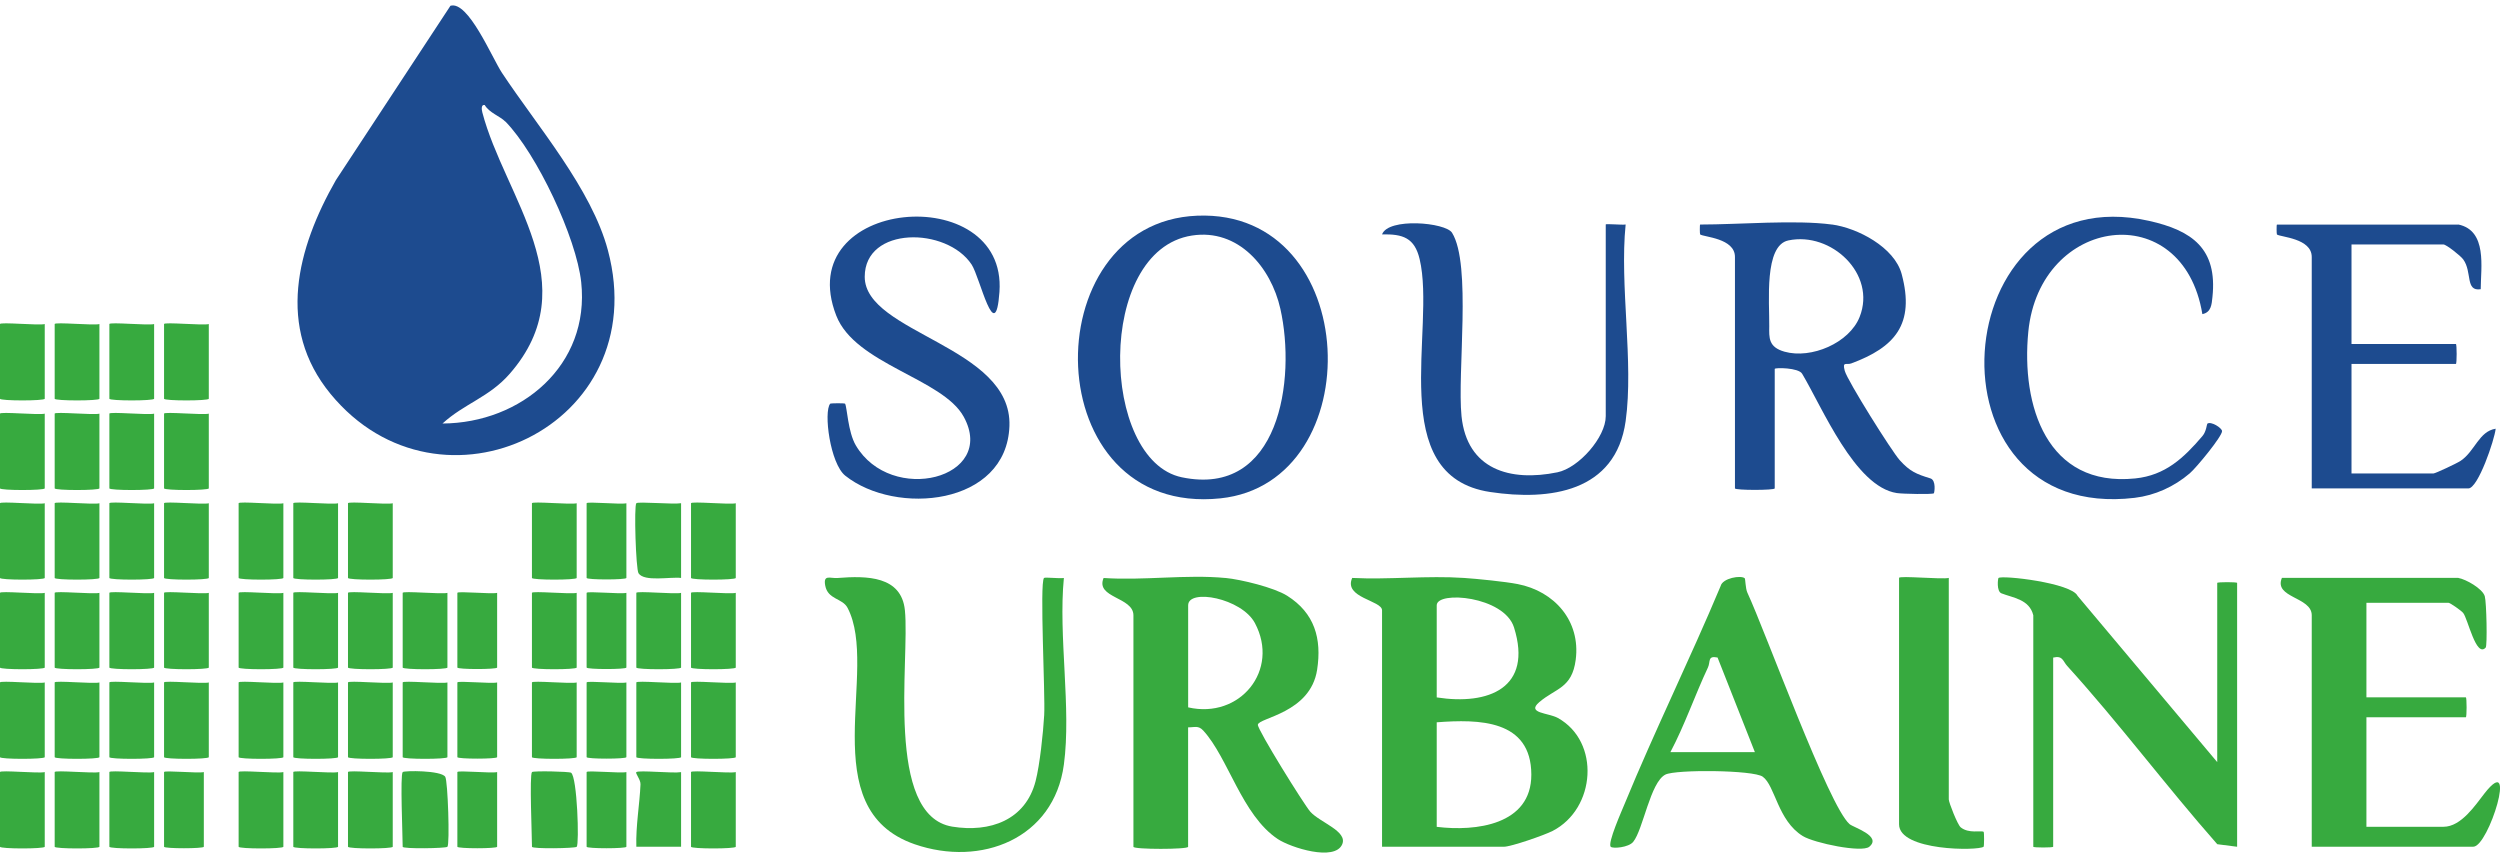 <svg width="164" height="56" viewBox="0 0 164 56" fill="none" xmlns="http://www.w3.org/2000/svg">
<g clip-path="url(#clip0_1999_852)">
<path d="M29.55 0.378C30.717 0.032 32.267 3.774 32.928 4.777C35.237 8.268 38.805 12.379 39.881 16.428C42.95 27.966 28.862 34.585 21.681 25.837C18.11 21.487 19.483 16.282 22.036 11.814L29.55 0.378ZM33.154 7.98C32.801 7.618 32.11 7.412 31.797 6.89C31.549 6.841 31.595 7.193 31.64 7.37C33.095 12.938 38.548 18.665 33.434 24.524C32.087 26.065 30.463 26.47 29.028 27.783C34.184 27.753 38.717 23.962 38.127 18.509C37.81 15.589 35.215 10.084 33.157 7.974L33.154 7.98Z" fill="#1D4B8F"/>
<path d="M96.043 37.913C96.878 37.968 98.737 38.154 99.555 38.314C101.972 38.781 103.697 40.734 103.367 43.278C103.123 45.159 102.056 45.139 100.98 46.057C100.11 46.798 101.571 46.753 102.197 47.099C104.992 48.653 104.688 53.045 101.854 54.508C101.3 54.792 99.121 55.547 98.652 55.547H90.662V40.035C90.662 39.386 88.115 39.219 88.705 37.913C91.112 38.034 93.652 37.749 96.043 37.913ZM94.249 45.75C97.654 46.279 100.563 45.13 99.32 41.162C98.675 39.105 94.249 38.739 94.249 39.709V45.75ZM94.249 54.241C96.812 54.557 100.465 54.117 100.455 50.812C100.445 47.197 97.008 47.174 94.249 47.383V54.241Z" fill="#37AA3F"/>
<path d="M80.389 37.913C81.403 38.011 83.582 38.54 84.439 39.082C86.233 40.212 86.719 41.887 86.403 43.938C85.962 46.795 82.545 47.079 82.515 47.546C82.496 47.879 85.545 52.781 85.953 53.245C86.576 53.95 88.418 54.521 88.05 55.383C87.564 56.53 84.671 55.602 83.826 55.044C81.468 53.48 80.575 49.711 78.934 47.925C78.605 47.569 78.367 47.722 77.94 47.713V55.55C77.94 55.73 74.353 55.73 74.353 55.55V40.365C74.353 39.154 71.841 39.235 72.396 37.916C74.975 38.096 77.845 37.671 80.386 37.916L80.389 37.913ZM77.943 46.403C81.341 47.184 83.966 43.964 82.323 40.875C81.449 39.235 77.943 38.592 77.943 39.709V46.403Z" fill="#37AA3F"/>
<path d="M120.176 14.727C121.845 14.953 124.278 16.213 124.751 17.983C125.635 21.281 124.288 22.787 121.441 23.841C121.121 23.959 120.841 23.678 121.017 24.328C121.193 24.978 124.099 29.608 124.624 30.19C125.296 30.934 125.713 31.098 126.633 31.382C127.028 31.503 126.897 32.329 126.861 32.361C126.767 32.44 124.816 32.404 124.432 32.345C121.682 31.93 119.55 26.744 118.222 24.521C117.997 24.113 116.422 24.106 116.422 24.201V32.038C116.422 32.169 113.813 32.169 113.813 32.038V16.853C113.813 15.625 111.772 15.553 111.53 15.38C111.504 15.361 111.498 14.73 111.53 14.73C114.087 14.73 117.789 14.407 120.172 14.73L120.176 14.727ZM117.316 15.772C115.718 16.108 116.08 19.786 116.063 21.402C116.054 22.153 116.001 22.77 117.065 23.071C118.816 23.564 121.314 22.503 121.992 20.791C123.111 17.98 120.13 15.178 117.316 15.772Z" fill="#1D4B8F"/>
<path d="M133.384 40.362C133.126 39.31 132.043 39.219 131.293 38.922C130.961 38.788 131.062 37.949 131.101 37.916C131.329 37.717 135.888 38.236 136.289 39.088L145.45 49.995V38.239C145.45 38.174 146.755 38.174 146.755 38.239V55.547L145.453 55.38C142.101 51.576 139.022 47.448 135.608 43.686C135.318 43.366 135.321 42.987 134.688 43.138V55.547C134.688 55.612 133.384 55.612 133.384 55.547V40.362Z" fill="#37AA3F"/>
<path d="M161.267 37.913C161.75 37.994 162.852 38.608 163.002 39.114C163.116 39.506 163.175 42.357 163.061 42.481C162.431 43.177 161.893 40.584 161.583 40.208C161.446 40.045 160.726 39.542 160.618 39.542H155.237V45.747H161.76C161.825 45.747 161.825 47.053 161.76 47.053H155.237V54.237H160.292C161.463 54.237 162.402 52.787 162.986 52.043C165.2 49.218 163.253 55.544 162.249 55.544H151.65V40.359C151.65 39.147 149.139 39.229 149.693 37.91H161.27L161.267 37.913Z" fill="#37AA3F"/>
<path d="M78.537 14.149C89.422 13.715 89.934 31.659 80.066 32.691C67.987 33.955 67.745 14.58 78.537 14.149ZM78.188 15.452C71.871 16.432 72.174 30.193 77.526 31.31C83.94 32.649 85.03 24.88 83.993 20.262C83.379 17.529 81.23 14.979 78.188 15.452Z" fill="#1D4B8F"/>
<path d="M114.452 37.929C114.501 37.968 114.498 38.595 114.628 38.879C115.858 41.534 119.964 52.892 121.333 54.064C121.594 54.286 123.466 54.848 122.625 55.547C122.139 55.952 119.025 55.308 118.268 54.848C116.615 53.836 116.455 51.543 115.636 50.952C115.023 50.508 109.932 50.469 109.251 50.812C108.256 51.315 107.796 54.417 107.137 55.227C106.837 55.596 105.804 55.684 105.667 55.55C105.435 55.322 106.4 53.166 106.583 52.716C108.556 47.918 110.868 43.229 112.874 38.442C113.001 37.922 114.204 37.72 114.452 37.932V37.929ZM109.577 49.342H115.121L112.672 43.134C112 42.994 112.222 43.405 112.039 43.791C111.181 45.616 110.523 47.556 109.577 49.342Z" fill="#37AA3F"/>
<path d="M69.79 50.159C69.135 55.028 64.354 56.886 60.006 55.384C53.269 53.055 57.72 43.921 55.6 39.875C55.265 39.232 54.303 39.343 54.133 38.406C53.999 37.661 54.462 37.955 54.945 37.916C56.872 37.763 59.132 37.782 59.361 40.032C59.693 43.298 58.03 53.503 62.469 54.227C64.941 54.629 67.272 53.803 67.934 51.246C68.212 50.178 68.433 48.065 68.499 46.913C68.577 45.584 68.192 38.259 68.486 37.916C68.544 37.847 69.48 37.965 69.79 37.916C69.418 41.733 70.289 46.459 69.79 50.162V50.159Z" fill="#37AA3F"/>
<path d="M54.462 26.483C54.495 26.447 55.411 26.441 55.437 26.483C55.568 26.695 55.623 28.335 56.139 29.213C58.461 33.158 65.43 31.388 63.222 27.342C61.842 24.818 56.103 23.907 54.857 20.7C51.85 12.957 66.092 11.775 65.564 19.149C65.303 22.816 64.288 18.189 63.74 17.356C62.107 14.877 56.726 14.825 56.726 18.156C56.726 21.866 66.402 22.702 66.219 27.943C66.036 33.184 58.751 33.837 55.45 31.205C54.456 30.412 54.016 27.016 54.462 26.48V26.483Z" fill="#1D4B8F"/>
<path d="M161.267 14.727C163.178 15.129 162.741 17.542 162.735 18.972C161.704 19.132 162.19 17.852 161.59 17.02C161.411 16.771 160.471 16.037 160.292 16.037H154.259V22.568H161.107C161.173 22.568 161.173 23.874 161.107 23.874H154.259V31.058H159.64C159.76 31.058 161.179 30.392 161.42 30.229C162.363 29.592 162.611 28.299 163.716 28.123C163.645 28.838 162.565 32.041 161.923 32.041H151.65V16.856C151.65 15.629 149.608 15.557 149.367 15.384C149.341 15.364 149.334 14.734 149.367 14.734H161.27L161.267 14.727Z" fill="#1D4B8F"/>
<path d="M106.642 27.626C105.99 32.28 101.668 32.864 97.758 32.276C90.812 31.235 94.223 21.572 93.127 16.994C92.795 15.599 92.025 15.344 90.662 15.377C91.073 14.26 94.83 14.59 95.254 15.269C96.548 17.346 95.586 24.465 95.876 27.303C96.235 30.791 99.05 31.623 102.167 30.983C103.566 30.696 105.337 28.684 105.337 27.3V14.727C105.337 14.662 106.407 14.77 106.642 14.727C106.237 18.724 107.183 23.76 106.642 27.626Z" fill="#1D4B8F"/>
<path d="M144.475 20.605C143.197 12.879 133.808 14.169 133.058 21.752C132.578 26.617 134.268 31.983 140.072 31.385C142.049 31.182 143.255 30.04 144.482 28.603C144.736 28.305 144.769 27.819 144.801 27.793C145.046 27.616 145.757 28.074 145.767 28.279C145.783 28.612 144.084 30.68 143.647 31.052C142.626 31.924 141.374 32.498 140.033 32.658C125.955 34.327 127.569 11.507 140.966 14.486C143.81 15.119 145.47 16.317 145.137 19.479C145.085 19.968 145.062 20.488 144.472 20.608L144.475 20.605Z" fill="#1D4B8F"/>
<path d="M127.84 37.913V52.444C127.84 52.637 128.414 54.107 128.622 54.273C129.154 54.704 129.943 54.463 130.126 54.567C130.168 54.59 130.162 55.514 130.126 55.544C129.787 55.824 124.578 55.834 124.578 54.074V37.91C124.578 37.746 127.455 38.027 127.84 37.91V37.913Z" fill="#37AA3F"/>
<path d="M48.266 33.014V37.913C48.266 38.06 45.331 38.06 45.331 37.913V33.014C45.331 32.867 47.894 33.119 48.266 33.014Z" fill="#37AA3F"/>
<path d="M2.935 38.892V43.791C2.935 43.938 0 43.938 0 43.791V38.892C0 38.745 2.563 38.997 2.935 38.892Z" fill="#37AA3F"/>
<path d="M6.522 38.892V43.791C6.522 43.938 3.587 43.938 3.587 43.791V38.892C3.587 38.745 6.151 38.997 6.522 38.892Z" fill="#37AA3F"/>
<path d="M10.11 38.892V43.791C10.11 43.938 7.175 43.938 7.175 43.791V38.892C7.175 38.745 9.738 38.997 10.11 38.892Z" fill="#37AA3F"/>
<path d="M13.697 38.892V43.791C13.697 43.938 10.762 43.938 10.762 43.791V38.892C10.762 38.745 13.325 38.997 13.697 38.892Z" fill="#37AA3F"/>
<path d="M18.589 38.892V43.791C18.589 43.938 15.654 43.938 15.654 43.791V38.892C15.654 38.745 18.217 38.997 18.589 38.892Z" fill="#37AA3F"/>
<path d="M22.176 38.892V43.791C22.176 43.938 19.241 43.938 19.241 43.791V38.892C19.241 38.745 21.805 38.997 22.176 38.892Z" fill="#37AA3F"/>
<path d="M25.764 38.892V43.791C25.764 43.938 22.828 43.938 22.828 43.791V38.892C22.828 38.745 25.392 38.997 25.764 38.892Z" fill="#37AA3F"/>
<path d="M29.351 38.892V43.791C29.351 43.938 26.416 43.938 26.416 43.791V38.892C26.416 38.745 28.979 38.997 29.351 38.892Z" fill="#37AA3F"/>
<path d="M2.935 21.258V26.157C2.935 26.304 0 26.304 0 26.157V21.258C0 21.111 2.563 21.363 2.935 21.258Z" fill="#37AA3F"/>
<path d="M37.83 38.892V43.791C37.83 43.938 34.895 43.938 34.895 43.791V38.892C34.895 38.745 37.458 38.997 37.83 38.892Z" fill="#37AA3F"/>
<path d="M6.522 21.258V26.157C6.522 26.304 3.587 26.304 3.587 26.157V21.258C3.587 21.111 6.151 21.363 6.522 21.258Z" fill="#37AA3F"/>
<path d="M44.679 38.892V43.791C44.679 43.938 41.743 43.938 41.743 43.791V38.892C41.743 38.745 44.307 38.997 44.679 38.892Z" fill="#37AA3F"/>
<path d="M48.266 38.892V43.791C48.266 43.938 45.331 43.938 45.331 43.791V38.892C45.331 38.745 47.894 38.997 48.266 38.892Z" fill="#37AA3F"/>
<path d="M10.11 21.258V26.157C10.11 26.304 7.175 26.304 7.175 26.157V21.258C7.175 21.111 9.738 21.363 10.11 21.258Z" fill="#37AA3F"/>
<path d="M13.697 21.258V26.157C13.697 26.304 10.762 26.304 10.762 26.157V21.258C10.762 21.111 13.325 21.363 13.697 21.258Z" fill="#37AA3F"/>
<path d="M37.83 33.014V37.913C37.83 38.06 34.895 38.06 34.895 37.913V33.014C34.895 32.867 37.458 33.119 37.83 33.014Z" fill="#37AA3F"/>
<path d="M2.935 44.77V49.669C2.935 49.816 0 49.816 0 49.669V44.77C0 44.623 2.563 44.875 2.935 44.77Z" fill="#37AA3F"/>
<path d="M6.522 44.77V49.669C6.522 49.816 3.587 49.816 3.587 49.669V44.77C3.587 44.623 6.151 44.875 6.522 44.77Z" fill="#37AA3F"/>
<path d="M10.11 44.77V49.669C10.11 49.816 7.175 49.816 7.175 49.669V44.77C7.175 44.623 9.738 44.875 10.11 44.77Z" fill="#37AA3F"/>
<path d="M13.697 44.77V49.669C13.697 49.816 10.762 49.816 10.762 49.669V44.77C10.762 44.623 13.325 44.875 13.697 44.77Z" fill="#37AA3F"/>
<path d="M18.589 44.77V49.669C18.589 49.816 15.654 49.816 15.654 49.669V44.77C15.654 44.623 18.217 44.875 18.589 44.77Z" fill="#37AA3F"/>
<path d="M22.176 44.77V49.669C22.176 49.816 19.241 49.816 19.241 49.669V44.77C19.241 44.623 21.805 44.875 22.176 44.77Z" fill="#37AA3F"/>
<path d="M25.764 44.77V49.669C25.764 49.816 22.828 49.816 22.828 49.669V44.77C22.828 44.623 25.392 44.875 25.764 44.77Z" fill="#37AA3F"/>
<path d="M29.351 44.77V49.669C29.351 49.816 26.416 49.816 26.416 49.669V44.77C26.416 44.623 28.979 44.875 29.351 44.77Z" fill="#37AA3F"/>
<path d="M2.935 27.136V32.035C2.935 32.182 0 32.182 0 32.035V27.136C0 26.989 2.563 27.241 2.935 27.136Z" fill="#37AA3F"/>
<path d="M25.764 33.014V37.913C25.764 38.06 22.828 38.06 22.828 37.913V33.014C22.828 32.867 25.392 33.119 25.764 33.014Z" fill="#37AA3F"/>
<path d="M37.83 44.77V49.669C37.83 49.816 34.895 49.816 34.895 49.669V44.77C34.895 44.623 37.458 44.875 37.83 44.77Z" fill="#37AA3F"/>
<path d="M44.679 44.77V49.669C44.679 49.816 41.743 49.816 41.743 49.669V44.77C41.743 44.623 44.307 44.875 44.679 44.77Z" fill="#37AA3F"/>
<path d="M48.266 44.77V49.669C48.266 49.816 45.331 49.816 45.331 49.669V44.77C45.331 44.623 47.894 44.875 48.266 44.77Z" fill="#37AA3F"/>
<path d="M22.176 33.014V37.913C22.176 38.06 19.241 38.06 19.241 37.913V33.014C19.241 32.867 21.805 33.119 22.176 33.014Z" fill="#37AA3F"/>
<path d="M2.935 50.648V55.547C2.935 55.694 0 55.694 0 55.547V50.648C0 50.502 2.563 50.753 2.935 50.648Z" fill="#37AA3F"/>
<path d="M6.522 50.648V55.547C6.522 55.694 3.587 55.694 3.587 55.547V50.648C3.587 50.502 6.151 50.753 6.522 50.648Z" fill="#37AA3F"/>
<path d="M10.11 50.648V55.547C10.11 55.694 7.175 55.694 7.175 55.547V50.648C7.175 50.502 9.738 50.753 10.11 50.648Z" fill="#37AA3F"/>
<path d="M6.522 27.136V32.035C6.522 32.182 3.587 32.182 3.587 32.035V27.136C3.587 26.989 6.151 27.241 6.522 27.136Z" fill="#37AA3F"/>
<path d="M18.589 50.648V55.547C18.589 55.694 15.654 55.694 15.654 55.547V50.648C15.654 50.502 18.217 50.753 18.589 50.648Z" fill="#37AA3F"/>
<path d="M22.176 50.648V55.547C22.176 55.694 19.241 55.694 19.241 55.547V50.648C19.241 50.502 21.805 50.753 22.176 50.648Z" fill="#37AA3F"/>
<path d="M25.764 50.648V55.547C25.764 55.694 22.828 55.694 22.828 55.547V50.648C22.828 50.502 25.392 50.753 25.764 50.648Z" fill="#37AA3F"/>
<path d="M10.11 27.136V32.035C10.11 32.182 7.175 32.182 7.175 32.035V27.136C7.175 26.989 9.738 27.241 10.11 27.136Z" fill="#37AA3F"/>
<path d="M13.697 27.136V32.035C13.697 32.182 10.762 32.182 10.762 32.035V27.136C10.762 26.989 13.325 27.241 13.697 27.136Z" fill="#37AA3F"/>
<path d="M2.935 33.014V37.913C2.935 38.06 0 38.06 0 37.913V33.014C0 32.867 2.563 33.119 2.935 33.014Z" fill="#37AA3F"/>
<path d="M6.522 33.014V37.913C6.522 38.06 3.587 38.06 3.587 37.913V33.014C3.587 32.867 6.151 33.119 6.522 33.014Z" fill="#37AA3F"/>
<path d="M10.11 33.014V37.913C10.11 38.06 7.175 38.06 7.175 37.913V33.014C7.175 32.867 9.738 33.119 10.11 33.014Z" fill="#37AA3F"/>
<path d="M48.266 50.648V55.547C48.266 55.694 45.331 55.694 45.331 55.547V50.648C45.331 50.502 47.894 50.753 48.266 50.648Z" fill="#37AA3F"/>
<path d="M18.589 33.014V37.913C18.589 38.06 15.654 38.06 15.654 37.913V33.014C15.654 32.867 18.217 33.119 18.589 33.014Z" fill="#37AA3F"/>
<path d="M13.697 33.014V37.913C13.697 38.06 10.762 38.06 10.762 37.913V33.014C10.762 32.867 13.325 33.119 13.697 33.014Z" fill="#37AA3F"/>
<path d="M44.679 33.014V37.913C43.964 37.828 42.269 38.184 41.887 37.606C41.714 37.345 41.581 33.174 41.744 33.011C41.864 32.89 44.163 33.099 44.679 33.011V33.014Z" fill="#37AA3F"/>
<path d="M26.416 50.648C26.517 50.547 28.924 50.528 29.207 50.956C29.38 51.217 29.514 55.387 29.351 55.55C29.247 55.655 26.416 55.697 26.416 55.55C26.416 54.848 26.243 50.825 26.416 50.652V50.648Z" fill="#37AA3F"/>
<path d="M34.895 50.648C34.986 50.557 37.341 50.609 37.462 50.691C37.869 50.968 38.006 55.374 37.833 55.55C37.729 55.655 34.898 55.697 34.898 55.55C34.898 54.848 34.725 50.825 34.898 50.652L34.895 50.648Z" fill="#37AA3F"/>
<path d="M44.679 50.648V55.547H41.744C41.701 54.179 41.965 52.729 42.017 51.452C42.031 51.138 41.656 50.727 41.744 50.652C41.907 50.508 44.144 50.746 44.679 50.652V50.648Z" fill="#37AA3F"/>
<path d="M41.091 44.77V49.669C41.091 49.799 38.482 49.799 38.482 49.669V44.77C38.482 44.64 40.72 44.865 41.091 44.77Z" fill="#37AA3F"/>
<path d="M32.612 50.648V55.547C32.612 55.677 30.003 55.677 30.003 55.547V50.648C30.003 50.518 32.24 50.743 32.612 50.648Z" fill="#37AA3F"/>
<path d="M13.371 50.648V55.547C13.371 55.677 10.762 55.677 10.762 55.547V50.648C10.762 50.518 12.999 50.743 13.371 50.648Z" fill="#37AA3F"/>
<path d="M32.612 44.77V49.669C32.612 49.799 30.003 49.799 30.003 49.669V44.77C30.003 44.64 32.24 44.865 32.612 44.77Z" fill="#37AA3F"/>
<path d="M41.091 33.014V37.913C41.091 38.043 38.482 38.043 38.482 37.913V33.014C38.482 32.884 40.72 33.109 41.091 33.014Z" fill="#37AA3F"/>
<path d="M41.091 50.648V55.547C41.091 55.677 38.482 55.677 38.482 55.547V50.648C38.482 50.518 40.72 50.743 41.091 50.648Z" fill="#37AA3F"/>
<path d="M41.091 38.892V43.791C41.091 43.921 38.482 43.921 38.482 43.791V38.892C38.482 38.762 40.72 38.987 41.091 38.892Z" fill="#37AA3F"/>
<path d="M32.612 38.892V43.791C32.612 43.921 30.003 43.921 30.003 43.791V38.892C30.003 38.762 32.24 38.987 32.612 38.892Z" fill="#37AA3F"/>
</g>
<defs>
<clipPath id="clip0_1999_852">
<rect width="164" height="55.57" fill="white" transform="translate(0 0.355)"/>
</clipPath>
</defs>
</svg>
